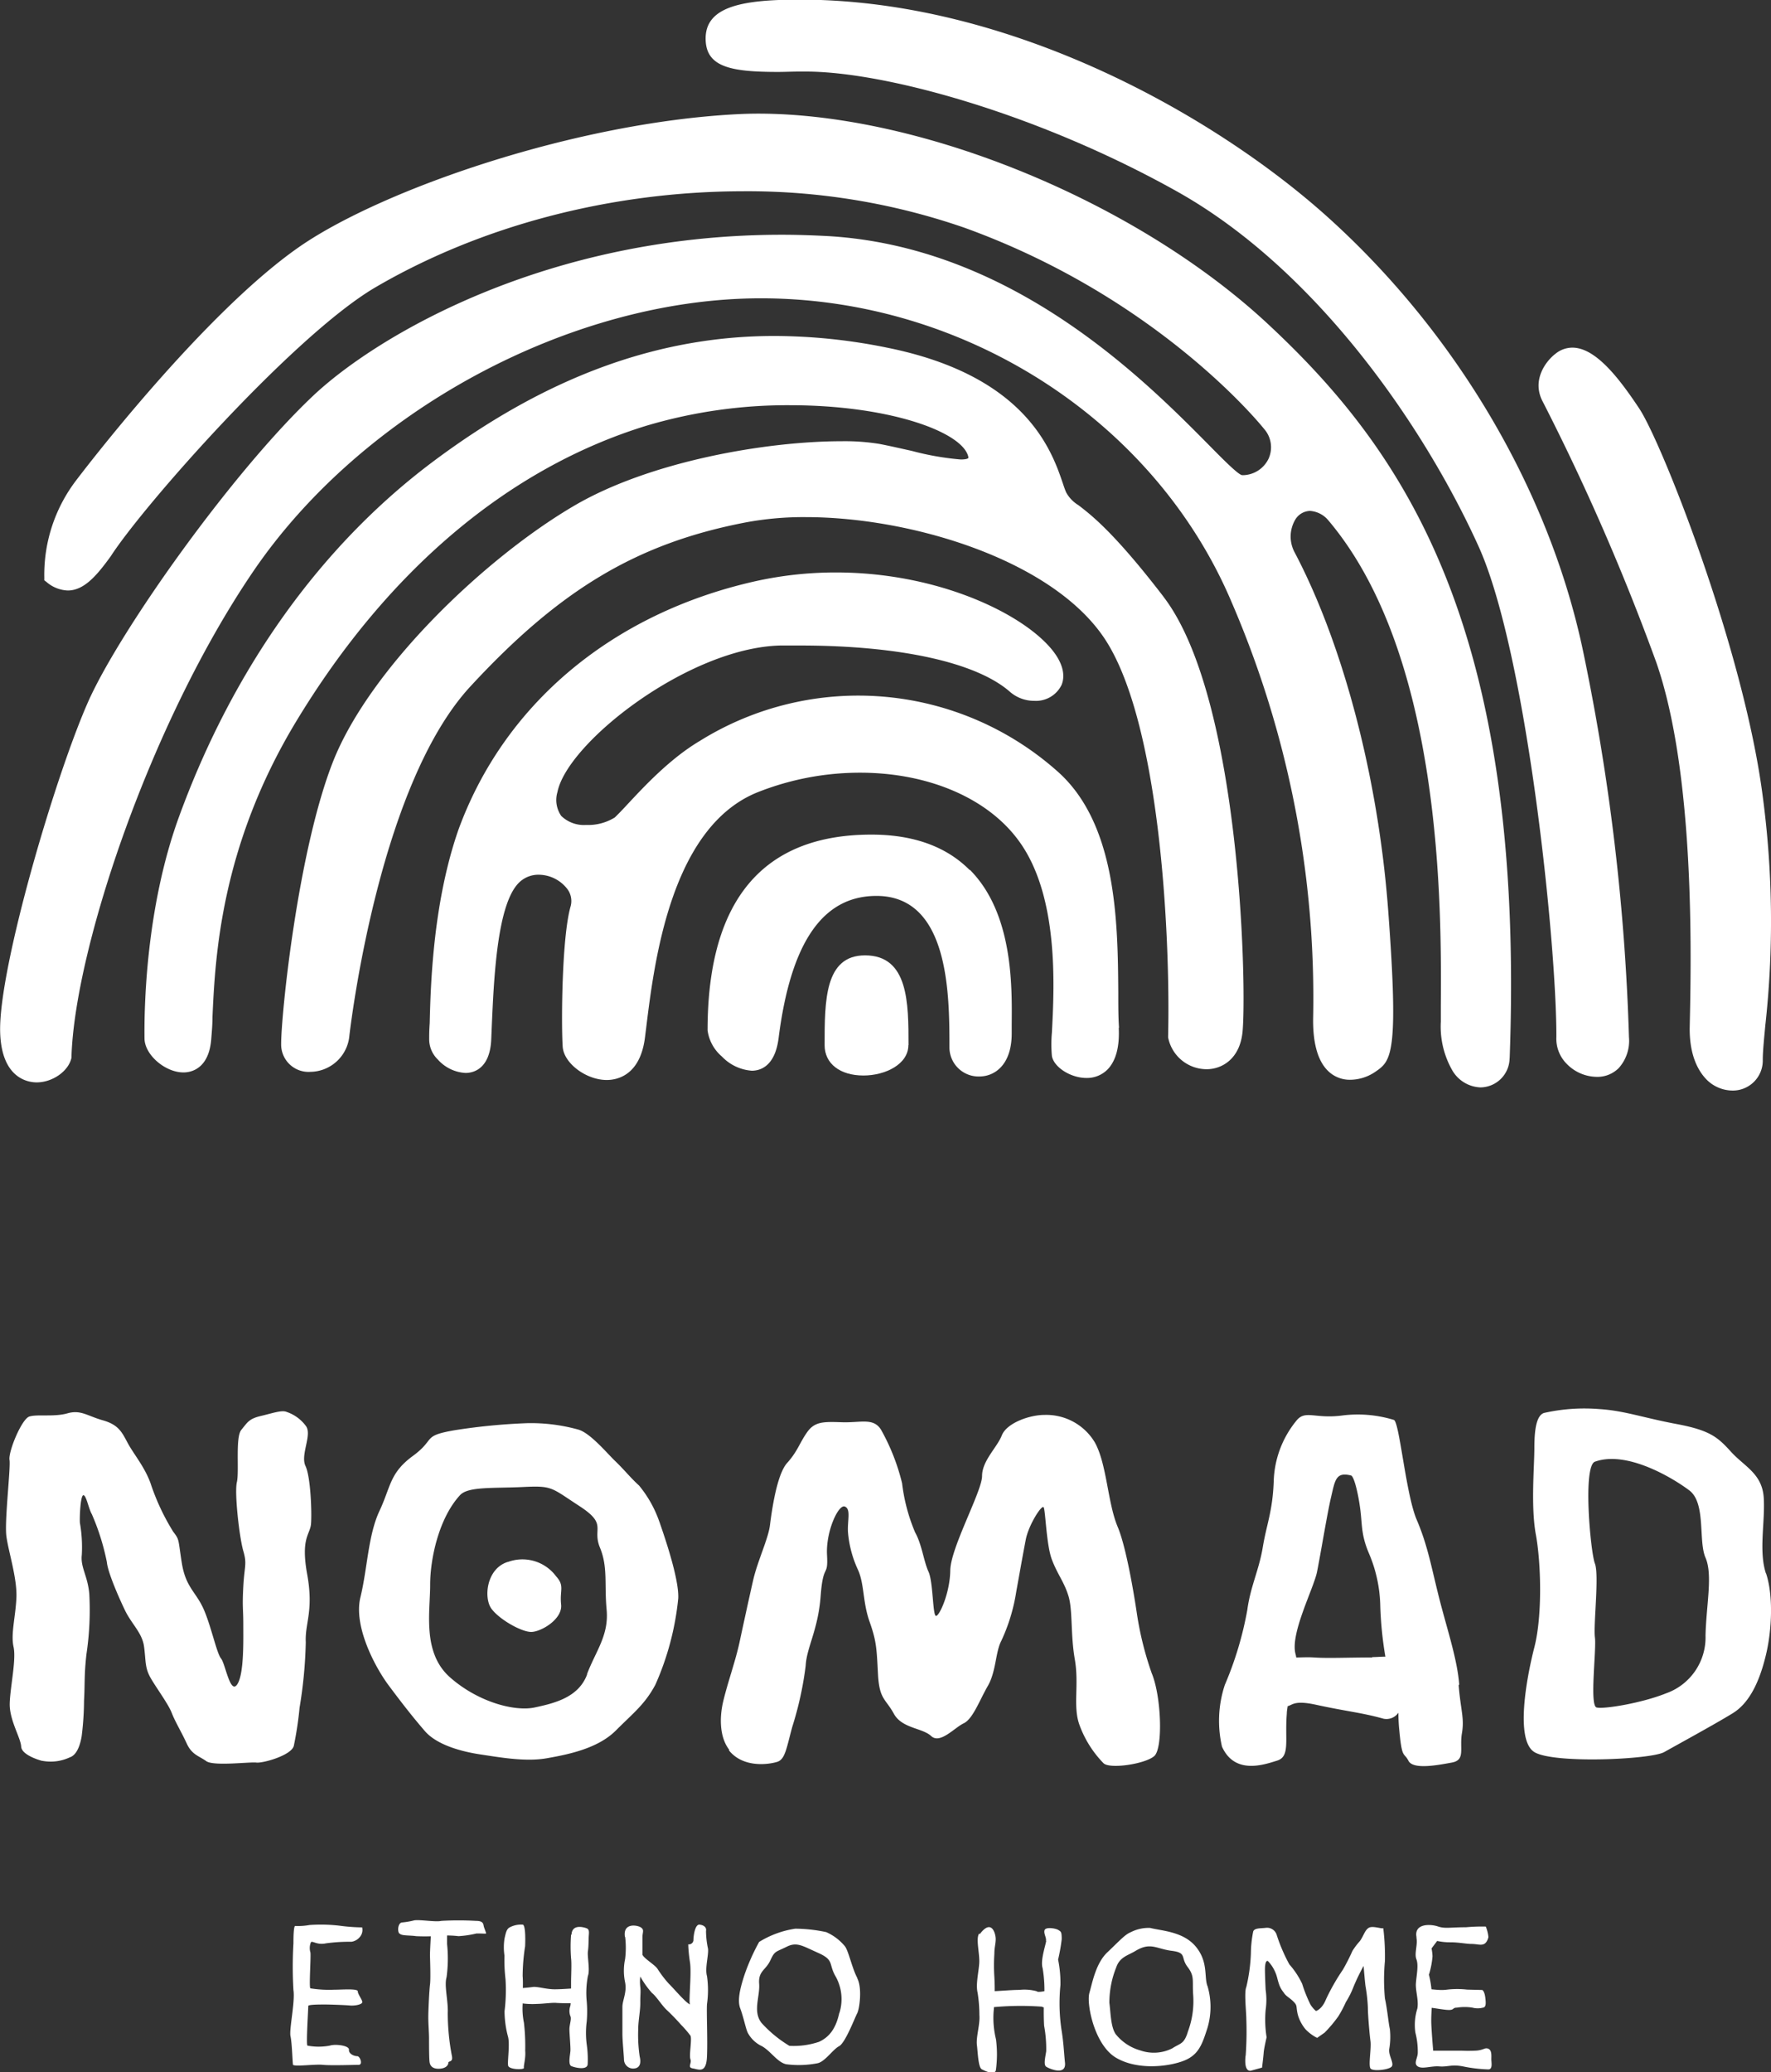 <?xml version="1.0" encoding="UTF-8"?> <svg xmlns="http://www.w3.org/2000/svg" viewBox="0 0 236.65 276.8"><rect x="0" y="0" width="236.65" height="276.8" fill="#333333" stroke="none"/> <g fill="#fff"> <path d="m155.48 79.73c10.39 13.55 11.12 52.58 10.55 58.15-.38 3.65-2.82 4.95-4.79 4.95a5.25 5.25 0 0 1 -5.15-4.25v-.09-.08c.31-13.64-1.1-42.33-8.64-53.33-7.12-10.38-25.8-16-39.77-16a42.07 42.07 0 0 0 -8 .7c-14.57 2.79-24.91 9-36.9 22-11.78 12.85-15.68 43.12-16.09 46.53a5.3 5.3 0 0 1 -5.2 4.87 3.66 3.66 0 0 1 -3.92-3.73c0-4 2.23-25.73 6.91-37.66 4.9-12.47 20.24-27.2 32.24-34.23 10.11-5.93 25.64-8.62 35.79-8.62a29.09 29.09 0 0 1 5 .36c1.45.28 2.91.62 4.32.93a37.25 37.25 0 0 0 6.56 1.15c.85 0 1-.18 1-.19a.74.74 0 0 0 0-.17c-.75-3.31-10.52-6.89-23.86-6.89a66.13 66.13 0 0 0 -19.22 2.76c-18.43 5.69-34.63 19.4-46.84 39.66-10.03 16.68-10.72 31.45-11.08 39.33 0 1.11-.1 2.09-.16 2.91-.31 4-2.7 4.47-3.71 4.47-2.46 0-5.18-2.36-5.21-4.52-.05-3.84.12-17.34 4.62-29.66 7.2-19.74 18.87-36.08 33.75-47.28 15.15-11.38 30.13-16.92 45.81-16.92a76.09 76.09 0 0 1 15.18 1.59c18.48 3.76 21.89 13.8 23.35 18.09.18.54.34 1 .47 1.26a4.56 4.56 0 0 0 1.61 1.66c1.69 1.29 4.82 3.69 11.38 12.24"></path> <path d="m201.72 141.36a3.94 3.94 0 0 1 -3.89 3.9 4.56 4.56 0 0 1 -3.71-2.18 11.78 11.78 0 0 1 -1.59-6.6c0-.61 0-1.31 0-2.1.08-12.81.31-46.84-15.1-64.95a3.49 3.49 0 0 0 -2.37-1.18 2.37 2.37 0 0 0 -2 1.2 4.45 4.45 0 0 0 -.1 4.27c6.52 12.33 11.21 30.22 12.53 47.81 1.46 19.46.4 20.19-1.72 21.65l-.09.06a6 6 0 0 1 -3.28 1 4.13 4.13 0 0 1 -3-1.24c-1.34-1.35-2-3.76-1.93-7.14a133.36 133.36 0 0 0 -10.87-55.36c-10.26-24.29-35.6-40.65-62.91-40.65-25.33 0-53.24 15-67.87 36.51-13.77 20.24-23.82 50.39-24.27 64.79v.15c-.38 1.78-2.52 3.29-4.65 3.29-1.11 0-4.73-.49-4.88-6.77-.21-8.4 7.3-34 11.76-44.08 4.22-9.5 19.22-30.64 30.06-40.87 8.48-8 31.23-21.51 62.62-21.51 2.06 0 4.14.07 6.2.18 24.73 1.45 42.4 19.34 50.9 27.93 1.88 1.91 3.84 3.88 4.39 4h.31a3.88 3.88 0 0 0 3.25-2.19 3.7 3.7 0 0 0 -.61-4c-.13-.17-13.9-17.42-40-26.85a88.52 88.52 0 0 0 -29.66-4.88c-17.64.03-35.1 4.62-49.24 12.93-10.87 6.48-30.8 29-35.21 35.84-1.76 2.42-3.49 4.56-5.73 4.56a4.59 4.59 0 0 1 -2.85-1.14l-.29-.22v-.37a20.78 20.78 0 0 1 4.27-13c.17-.22 17-22.5 30.22-31.46 11.12-7.5 36.44-16.3 58-17.43.94-.05 1.91-.08 2.89-.08 22 0 50.72 11.85 68.21 28.18 18 16.79 34.34 40.28 32.22 98"></path> <path d="m211.67 87.62a294.18 294.18 0 0 1 6 50.93 5.45 5.45 0 0 1 -1.35 4.11 4 4 0 0 1 -2.95 1.19 5.68 5.68 0 0 1 -4.06-1.78 4.75 4.75 0 0 1 -1.34-3.55c.03-12.52-3.97-51.31-10.39-65.52-7.25-16-21.66-37-40.33-47.44s-39.07-16-49.58-16h-.76c-1.07 0-2.05.05-2.95.05-6.42 0-9.67-.69-9.67-4.47 0-4.31 5-5.19 12.59-5.19 28.34 0 55.8 15.73 70.7 29.2 17.29 15.63 29.71 36.92 34.08 58.42"></path> <path d="m149.49 137.28c.13 2.53-.37 4.39-1.45 5.54a3.87 3.87 0 0 1 -2.86 1.18c-2.11 0-4.35-1.43-4.62-2.93a17.82 17.82 0 0 1 0-3.14c.31-6 1-18.33-4.5-25.71-4.16-5.63-12.06-9-21.14-9a37.08 37.08 0 0 0 -13.7 2.62c-11.6 4.67-13.8 22.74-14.87 31.43l-.17 1.35c-.65 5.1-3.79 5.65-5.1 5.65-2.77 0-5.75-2.25-5.89-4.45-.2-2.95-.13-14.63 1.06-18.75a2.67 2.67 0 0 0 -.51-2.4 4.87 4.87 0 0 0 -3.74-1.82 3.68 3.68 0 0 0 -2.84 1.26c-2.76 3.11-3.17 12.72-3.45 19.07l-.07 1.69c-.18 4-2.46 4.46-3.43 4.46a5.33 5.33 0 0 1 -3.7-1.79 3.76 3.76 0 0 1 -1.16-2.77c0-.44 0-1.15.07-2.08.12-4.76.38-15.89 3.82-25.8 6.1-16.79 20.5-28.89 39.53-33.21a49.59 49.59 0 0 1 10.92-1.21c12.82 0 23.51 4.84 28 9.35 2.78 2.77 2.55 4.75 2.16 5.68a3.8 3.8 0 0 1 -3.64 2.12 4.91 4.91 0 0 1 -3.25-1.2c-4.47-3.93-14.71-6.19-28.08-6.19-.87 0-1.74 0-2.61 0-12.27.3-28.46 12.97-29.78 19.57a3.73 3.73 0 0 0 .51 3.2 4.36 4.36 0 0 0 3.32 1.2 6.73 6.73 0 0 0 3.83-1c.42-.4 1-1 1.73-1.79 2.26-2.42 5.66-6.07 9.61-8.42a40.06 40.06 0 0 1 47.88 4.11c7.83 7 8 20 8.06 29.49 0 1.71 0 3.34.1 4.72"></path> <path d="m235.88 137.09c-.18 1.91-.33 3.41-.33 4.52a4 4 0 0 1 -4.07 4.07 4.93 4.93 0 0 1 -3.51-1.54c-1-1.06-2.26-3.13-2.18-7 .2-9.23.73-33.75-4.48-48.69a306.85 306.85 0 0 0 -15.13-34.74c-1.59-2.91.41-5.5 1.68-6.46a3.57 3.57 0 0 1 2.25-.81c3.1 0 6.24 4.08 8.9 8.08 3 4.44 14 32.26 16.53 51.82a126.75 126.75 0 0 1 .34 30.73"></path> <path d="m121.38 139.62c0 2.53-3.06 4.05-6 4.05-3.15 0-5.19-1.6-5.19-4.05 0-5.92 0-12 5.4-12 5.81 0 5.81 6.39 5.81 12"></path> <path d="m129.62 116.21c5.72 5.78 5.62 15.4 5.57 20.57v1.27c0 4.25-2.32 5.75-4.32 5.75a3.89 3.89 0 0 1 -4-3.78c0-7.11 0-20.34-9.75-20.34-7.19 0-11.46 6.21-13.08 19-.48 3.78-2.45 4.35-3.58 4.35a6.14 6.14 0 0 1 -4-1.9 5.55 5.55 0 0 1 -1.91-3.49c0-17.35 7.36-26.15 21.89-26.15 5.61 0 10 1.59 13.12 4.72"></path> <path d="m5.64 235.23s-2.74-.7-2.81-1.91-1.6-3.57-1.53-5.8.89-5.81.51-7.53.25-3.89.38-6.51-1.08-6.25-1.34-8.29.59-9.08.42-10.18 1.62-5.44 2.64-5.78 3.32.08 5.1-.43 2.64.34 4.76.94 2.55 1.64 3.32 3.07 2.3 3.22 3.06 5.43a30.16 30.16 0 0 0 3 6.38c.85 1.11.63.91 1.14 4.14s1.84 3.85 2.86 6.06 1.79 6 2.38 6.72 1.22 4.84 2.16 3.48.82-6 .82-8.07-.15-2.2 0-5 .52-3 0-4.77-1.2-7.74-.86-9.18-.23-6 .6-7 1-1.47 2.61-1.85 2.81-.82 3.44-.54a5.29 5.29 0 0 1 2.62 1.94c.77 1.21-.8 3.81-.1 5.28s.86 6.27.74 7.73-1.4 1.85-.51 6.76-.32 6.51-.19 9.06a60.71 60.71 0 0 1 -.83 8.74 46.76 46.76 0 0 1 -.77 5.1c-.32 1.27-4.14 2.34-5 2.23s-5.74.51-6.7-.19-1.91-.83-2.61-2.36-1.53-2.87-2-4.08-2-3.25-2.81-4.65-.64-2.36-.89-4.21-1.66-3-2.55-4.85-2.3-5.1-2.42-6.44a31.28 31.28 0 0 0 -2-6.38c-.45-.77-.76-2.61-1.15-2.55s-.51 3.06-.45 3.7a18.9 18.9 0 0 1 .25 4.27c-.19 1.66.77 2.74 1 5.17a39.79 39.79 0 0 1 -.38 8.1c-.32 2.87-.19 3.83-.32 6.19a40.16 40.16 0 0 1 -.32 4.78c-.25 1.47-.77 2.55-1.6 2.81a6 6 0 0 1 -3.7.45"></path> <path d="m78.45 223.69c-1.15 3.06-4.34 3.83-7 4.4s-7.53-.7-11.29-4-2.68-8.74-2.68-12.37 1.22-9 4-12c1.09-1.17 4.47-.89 8.42-1.08s3.7.06 7.53 2.55 1.66 2.93 2.74 5.55.57 4.85.89 8.29-1.47 5.55-2.62 8.61m9.67-20.35a15.58 15.58 0 0 0 -2.72-4.85c-1.11-1-2-2.13-3.15-3.23s-3.4-3.83-5-4.25a23.72 23.72 0 0 0 -6.72-.85 81.32 81.32 0 0 0 -9.74.94c-4.47.77-2.49 1.15-5.61 3.44s-2.93 4.08-4.46 7.34-1.6 7.65-2.55 11.55 2 9.38 3.76 11.74 3.25 4.27 4.85 6.12 4.85 2.74 7.46 3.13 6 1 8.8.51 6.83-1.28 9.25-3.7 3.89-3.51 5.29-6.12a37.35 37.35 0 0 0 3.06-11.55c.13-2.81-2.17-9.18-2.51-10.21"></path> <path d="m67.84 208.65c-2.85.9-3.23 4.81-2.17 6.25s4 3.1 5.31 3.1 4.21-1.7 4-3.66.51-2.47-.68-3.78a5.6 5.6 0 0 0 -6.42-1.91"></path> <path d="m97.46 233.76c-1.2-1.51-1.4-4-.83-6.44s1.66-5.48 2.17-7.85 1.28-5.93 1.85-8.42 2-5.48 2.23-7.27.89-6.78 2.3-8.35 1.66-2.68 2.68-4.12 2.21-1.4 4.68-1.32 4.17-.64 5.19 1a28.18 28.18 0 0 1 2.81 7.14 24.07 24.07 0 0 0 1.75 6.59c.89 1.57 1.15 3.87 1.78 5.23s.55 5.87 1 5.91 1.87-3.06 1.91-6.08 4.25-10.57 4.25-12.61 2-3.8 2.64-5.43 3.66-2.73 5.7-2.73a7.56 7.56 0 0 1 6.72 3.66c1.62 2.89 1.7 8.06 3.06 11.29s2.55 11.48 2.55 11.48a43.57 43.57 0 0 0 2 8.08c1.28 3.06 1.53 10 .34 11.06s-6 1.79-6.8.94a14.29 14.29 0 0 1 -3.23-5.19c-.85-2.47 0-5.27-.59-8.68s-.26-6.55-.85-8.46-1.45-2.85-2.21-4.85-.85-6.66-1.11-7-2 2.36-2.38 4.32-.77 4.17-1.28 7a24.21 24.21 0 0 1 -2 6.55c-.77 1.45-.68 4.08-1.79 6s-2 4.42-3.23 5-3.15 2.81-4.34 1.7-3.91-1-5-3-1.93-1.87-2.11-5.27-.18-4.34-1.12-7-.68-4.93-1.53-6.89a14.74 14.74 0 0 1 -1.36-5.1c-.09-1.53.43-3.06-.42-3.4s-2.55 3.32-2.38 6.46-.51.94-.85 5.49-1.87 6.84-2 9.31a45.68 45.68 0 0 1 -1.79 8.16c-.77 2.81-.94 4.34-2 4.68s-4.55.89-6.48-1.55"></path> <path d="m183.37 221.41c-3.32 0-5.87.13-7.79 0-.85-.06-1.67 0-2.37 0a4.21 4.21 0 0 0 -.09-.44c-.76-2.72 2.41-8.73 2.87-11s1.35-7.75 1.88-10 .63-3.38 2.66-2.87c.36.09.89 2 1.21 4.31s.09 3.53 1.2 6.13a18.77 18.77 0 0 1 1.5 7 49.58 49.58 0 0 0 .68 6.76c-.55 0-1.14.06-1.75.06m11.62 3.7c-.25-3.4-1.63-7.44-2.68-11.58s-1.52-7-3-10.46-2.32-13.29-3.08-13.35a16.46 16.46 0 0 0 -6.82-.59c-3.74.51-5-.82-6.21.74a13.36 13.36 0 0 0 -3 8.09c-.15 4-.95 5.69-1.46 8.77s-1.65 5.24-2.07 8.39a46 46 0 0 1 -3 10 15.28 15.28 0 0 0 -.38 8.26c1.71 3.78 5.6 2.41 7.37 1.86s1-2.77 1.29-6.27c0-.36.08-.72.11-1 .68-.17.91-.82 3.8-.19 4.08.89 6.17 1.06 9 1.86a1.93 1.93 0 0 0 2-.8 23.6 23.6 0 0 0 .13 2.43c.36 3.82.59 2.79 1.22 4s3.93.57 5.79.23 1-1.86 1.35-3.91-.17-3.06-.44-6.46"></path> <path d="m227.9 218.48a7.92 7.92 0 0 1 -5.32 7.74c-3.16 1.27-8.28 2.13-9.24 1.87s0-7.74-.22-9.36.59-8.33 0-9.86-1.64-13 0-13.61c4.24-1.53 10.35 2.13 12.61 3.83s1.18 6.72 2.17 9 .1 6.29 0 10.37m8.08-8.25c-1-3-.1-6.89-.3-10.12s-2.56-4.17-4.34-6.12-2.76-2.89-7.29-3.74-7-1.79-10.35-2a24.57 24.57 0 0 0 -7.39.52c-1 .34-1.28 2.21-1.28 4.68s-.49 7.82.2 11.57.89 10.8-.2 15.05-2.56 12.42 0 14 15.57 1 17.35 0 6.8-3.74 9.16-5.19 3.65-4.51 4.44-7.82 1-7.91 0-10.89"></path> <path d="m53.4 258.28c.21.33 1.35.23 2.21.36a24.72 24.72 0 0 0 3.47-.08 14 14 0 0 1 2.19.08 13.35 13.35 0 0 0 2.4-.36c.81 0 1.23.05 1.28 0s-.28-.74-.33-1.07-.21-.61-1-.61a40.08 40.08 0 0 0 -4.66 0c-.69.18-2.73-.18-3.57-.08a10.74 10.74 0 0 1 -1.65.29c-.49 0-.69 1-.4 1.47"></path> <path d="m48.51 257.47a24 24 0 0 1 -3-.21 21.11 21.11 0 0 0 -4.15-.11 8.52 8.52 0 0 1 -1.91.13c-.2 0-.24 1.24-.24 2.33a53.58 53.58 0 0 0 0 6.23c.24 1.56-.59 5.29-.39 6.17s.26 3.4.33 3.82c.31.26 2.94-.11 4 0s4.19 0 4.78 0 .2-1.16-.2-1.16-1.14-.29-1.1-.86-1.84-.79-2.55-.55a8 8 0 0 1 -3 0c-.2-.13.13-5.07.11-5.29s1.83-.2 2.36-.2 2.58.07 3.2.13 1.56-.11 1.65-.4-.59-1.08-.59-1.49-2.35-.2-3.07-.22a15.7 15.7 0 0 1 -3.27-.18c-.2-.22.12-4.55 0-4.83a2 2 0 0 1 .08-1.33c.21-.23.82.41 2 .15a22.92 22.92 0 0 1 3.41-.21 1.79 1.79 0 0 0 1.28-.86 1.44 1.44 0 0 0 .15-1.07"></path> <path d="m57.59 258.36s-.15 2.32-.13 3 .1 3 0 3.75-.23 3.46-.23 4.36.1 2.06.1 2.86 0 2.75.08 3.18.36.87 1.27.84 1.22-.48 1.23-.79.69 0 .46-1a30.44 30.44 0 0 1 -.54-5.68c.07-1.61-.49-3.62-.16-4.74a18.56 18.56 0 0 0 .07-4.44c0-.43 0-1.58 0-1.58z"></path> <path d="m69.84 257.09c.47.07.33 2.88.33 2.88a26.4 26.4 0 0 0 -.33 4c.1 1.15-.05 2.74 0 3.73a9.31 9.31 0 0 0 .17 2.5 27.08 27.08 0 0 1 .17 3.75c.09 1-.24 2-.17 2.28s-2 .26-2.11-.3.24-2.73 0-3.8a13.28 13.28 0 0 1 -.48-3.47 22.88 22.88 0 0 0 .13-4.26 22 22 0 0 1 -.14-3.16 7.63 7.63 0 0 1 0-2.24c.18-.86.29-1.25.62-1.49a3.22 3.22 0 0 1 1.82-.41"></path> <path d="m76.31 258.45a20 20 0 0 0 0 3.16c.09.7 0 2.35 0 3.18s0 2.94-.11 3.2a2 2 0 0 0 0 1.29c.22.4-.12 1.16-.11 1.84s.17 2.35.13 2.88-.33 1.8.13 2 2.16.61 2.18-.29a13.88 13.88 0 0 0 -.13-2.61 11.87 11.87 0 0 1 0-3.05 15.72 15.72 0 0 0 0-2.7 12 12 0 0 1 .16-3.4c.3-.77-.1-2.61 0-3.28s.08-1.51.11-2 .12-.94-.3-1.09-1.93-.57-2 .85"></path> <path d="m68.9 265.63c.24 0 1.67-.11 2.28-.2s1.8.31 2.94.31 3.13-.18 3.27-.18.75 2 .09 2a29.68 29.68 0 0 1 -3.14 0c-.35-.07-1.89.13-2.55.13a10.5 10.5 0 0 1 -2.41-.13c-.46-.18-.48-2-.48-2"></path> <path d="m83.53 258.69a12.2 12.2 0 0 1 0 3 7.54 7.54 0 0 0 0 3.13c.26 1.32-.36 2.4-.36 3.26s0 2.73 0 3.62.18 2.67.21 3.39a1.22 1.22 0 0 0 1.41 1.22c.82-.1.86-.89.69-1.58a19.44 19.44 0 0 1 -.2-3.62c0-1.19.29-2.46.28-3.6s.08-1.32 0-2.09a5.54 5.54 0 0 1 0-1.39 11.86 11.86 0 0 0 1.57 2.21c.53.39 1.32 1.65 1.91 2.21a27.41 27.41 0 0 1 1.94 2 14.43 14.43 0 0 1 1.28 1.48c.23.43-.2 2.6 0 3.16s-.46 1.09.33 1.22 1.78.72 1.88-1.58-.07-5.78 0-7a13.13 13.13 0 0 0 0-3.76c-.3-1.05.24-2.8.14-3.65a11.55 11.55 0 0 1 -.27-2.37c.1-.49-.3-.79-.86-.85s-.79 1.25-.82 2a.6.6 0 0 1 -.69.63s0 .92.23 2.4-.2 5.31 0 5.63c-.59-.23-2.3-2.28-2.83-2.77a14.9 14.9 0 0 1 -1.52-2c-.39-.56-1.8-1.37-2-1.87 0-1.35 0-1.69 0-2.35s.26-.94-.17-1.27-2.5-.74-2.17 1.27"></path> <path d="m112.15 268.9c-.44 2-1.27 3.2-2.72 3.86a10.63 10.63 0 0 1 -3.95.53 16.5 16.5 0 0 1 -3.73-3.07c-1.19-1.54-.18-3.51-.31-5.22s.88-1.8 1.49-3.11.68-1.09 2.2-1.84c1.35-.67 2.06-.13 4.21.83s1.36 1.45 2.28 3.07a6.2 6.2 0 0 1 .53 5m2.42-4.7c-.7-1.27-1.18-3.64-1.67-4.26a6.74 6.74 0 0 0 -2.5-1.89 20.31 20.31 0 0 0 -4.13-.46 12.82 12.82 0 0 0 -4.83 1.77 27.94 27.94 0 0 0 -2 4.52c-.35 1.13-1 3.12-.53 4.35s.75 2.81 1.05 3.34a4.11 4.11 0 0 0 1.84 1.71c1.19.66 2.06 2.15 3.25 2.42a13.08 13.08 0 0 0 4.17-.13c1-.18 2.06-1.84 2.9-2.28s2.11-3.82 2.42-4.39.7-3.42 0-4.7"></path> <path d="m130.85 258.27c-.5.68.09 2.72 0 4s-.48 2.81-.22 3.91a18.9 18.9 0 0 1 .24 3c.11 1.23-.46 2.9-.33 4s.18 3 .66 3.25 1.84.88 1.89 0a15.53 15.53 0 0 0 0-4 12.06 12.06 0 0 1 -.31-3.82 30.38 30.38 0 0 0 .09-4.52 23.75 23.75 0 0 1 0-3.07c0-.92.18-1.32.18-2s-.53-2.81-2.15-.62"></path> <path d="m139.8 259.28c-.14.78-.79 2.63-.48 3.64a17.38 17.38 0 0 1 .2 4.12 32 32 0 0 0 0 3.56 17 17 0 0 1 .28 3.42c-.13.83-.37 1.81 0 2.06s2.69 1.27 2.51-.53-.18-2.63-.48-4.48a24.44 24.44 0 0 1 -.13-5.88 15.6 15.6 0 0 0 -.31-3.42 24.17 24.17 0 0 0 .48-2.72c0-1-.09-1-.44-1.23s-1.67-.44-1.84 0 .26 1 .18 1.45"></path> <path d="m132.3 266c1.05 0 2.72-.18 3.91-.18a6.27 6.27 0 0 1 2.33.18c.09.18 1 0 1.49-.09s.48 0 .48 1.22-1.09 1.1-1.27.93a39.41 39.41 0 0 0 -6.94.11c-.62.24 0-2.17 0-2.17"></path> <path d="m158.77 271.27c-.53 1.84-1 1.62-2.15 2.37a5.51 5.51 0 0 1 -4.26.26 6.46 6.46 0 0 1 -3.29-2.19c-.66-1-.66-2.9-.83-4.17a12.59 12.59 0 0 1 .92-4.74c.48-1.4 1.58-1.58 2.59-2.2 2-1.2 2.77-.26 4.83 0s1.14.88 2.11 2.15.61 1.8.75 3.76a11.61 11.61 0 0 1 -.66 4.75m2.55-6c-.44-1.23.13-3.2-1.54-5.22s-4.52-2.1-6.1-2.5a5.21 5.21 0 0 0 -2.59.57c-.79.31-1.58 1.23-3.12 2.68s-2 4-2.41 5.44.66 6.94 3.56 8.65 7.07 1.19 9.09.39 2.46-2.33 3.12-4.35a9.85 9.85 0 0 0 0-5.66"></path> <path d="m166.45 274.65a44.8 44.8 0 0 0 .09-4.92c0-1-.31-3.6 0-4.3a23 23 0 0 0 .61-4.48 15.8 15.8 0 0 1 .31-2.94c.18-.48 1-.4 1.67-.48a1.35 1.35 0 0 1 1.45.88 22.34 22.34 0 0 0 1.71 4 11 11 0 0 1 1.71 2.59 19.16 19.16 0 0 0 1.1 2.76 3.58 3.58 0 0 0 .75.88s.79-.21 1.32-1.53a28 28 0 0 1 2.28-4 27.17 27.17 0 0 0 1.27-2.5 9.5 9.5 0 0 1 1-1.32c.48-.66.66-1.47 1.19-1.77s1.75.18 1.93.05a30.73 30.73 0 0 1 .22 4.39 26.79 26.79 0 0 0 0 5c.31 1.36.48 3.34.66 4.08a9.54 9.54 0 0 1 -.09 2.72c-.09.83.66 1.83.35 2.28s-2.55.71-2.85.27.13-2.68 0-3.64-.35-3.56-.35-4.52a21.18 21.18 0 0 0 -.31-2.81c-.09-.61-.26-2.72-.26-2.72a27.11 27.11 0 0 0 -1.32 2.72 11.76 11.76 0 0 1 -1.05 2.11 15.68 15.68 0 0 1 -1 1.89 17.73 17.73 0 0 1 -1.84 2.19l-1 .7a5.76 5.76 0 0 1 -1.54-1.14 5.25 5.25 0 0 1 -1.05-2c-.26-1.1 0-1.14-.57-1.71s-1-.7-1.32-1.23a3.36 3.36 0 0 1 -.61-1.1c-.22-.62-.26-1.05-.48-1.54a4.88 4.88 0 0 0 -1-1.54c-.26-.13-.4.35-.4 1.14s.09 2.68.09 2.68a9.44 9.44 0 0 1 0 2.72 14.87 14.87 0 0 0 .13 3.64s-.35 1.48-.39 2.05-.22 2-.22 2l-1.41.39s-1.05.45-.79-2"></path> <path d="m189.27 258.84c.19 1-.31 2.11 0 2.9s0 2.19-.07 3.2.4 2.28.19 3.38a7.27 7.27 0 0 0 -.26 3.2 10.26 10.26 0 0 1 .32 2.67c0 .75-.61 1.45 0 1.85s1.79-.09 2.89 0 1.62-.3 3.16 0a19.41 19.41 0 0 0 3.38.4c.61 0 .4-.92.4-1.36s.09-1.19-.4-1.4-.61.22-1.8.26-1.4 0-1.93 0h-1.45c-.92 0-2.19 0-2.19 0s-.26-3-.26-4 .09-1.76.09-3.21a13.25 13.25 0 0 0 -.4-2.94 11.45 11.45 0 0 0 .48-2.46 6.71 6.71 0 0 0 -.13-1.05l.75-1a8.14 8.14 0 0 0 1.8.18c1.1 0 2.11.22 2.81.22s1.23.22 1.67 0 .57-.92.57-.92a5 5 0 0 0 -.35-1.4 23.19 23.19 0 0 0 -2.63.09c-2.15 0-2.81.22-3.78-.11s-3.2-.43-2.85 1.43"></path> <path d="m190.81 265.78c.13-.18 1.4.18 2.59 0a11.74 11.74 0 0 1 2.63 0l2 .05c.13 0 .35.29.44 1s.13 1.31-.31 1.36a2.73 2.73 0 0 1 -1.4 0 6.5 6.5 0 0 0 -2.08 0c-.73 0-.2.44-1.61.27s-2-.36-2.24-.18 0-2.46 0-2.46"></path> </g> </svg> 